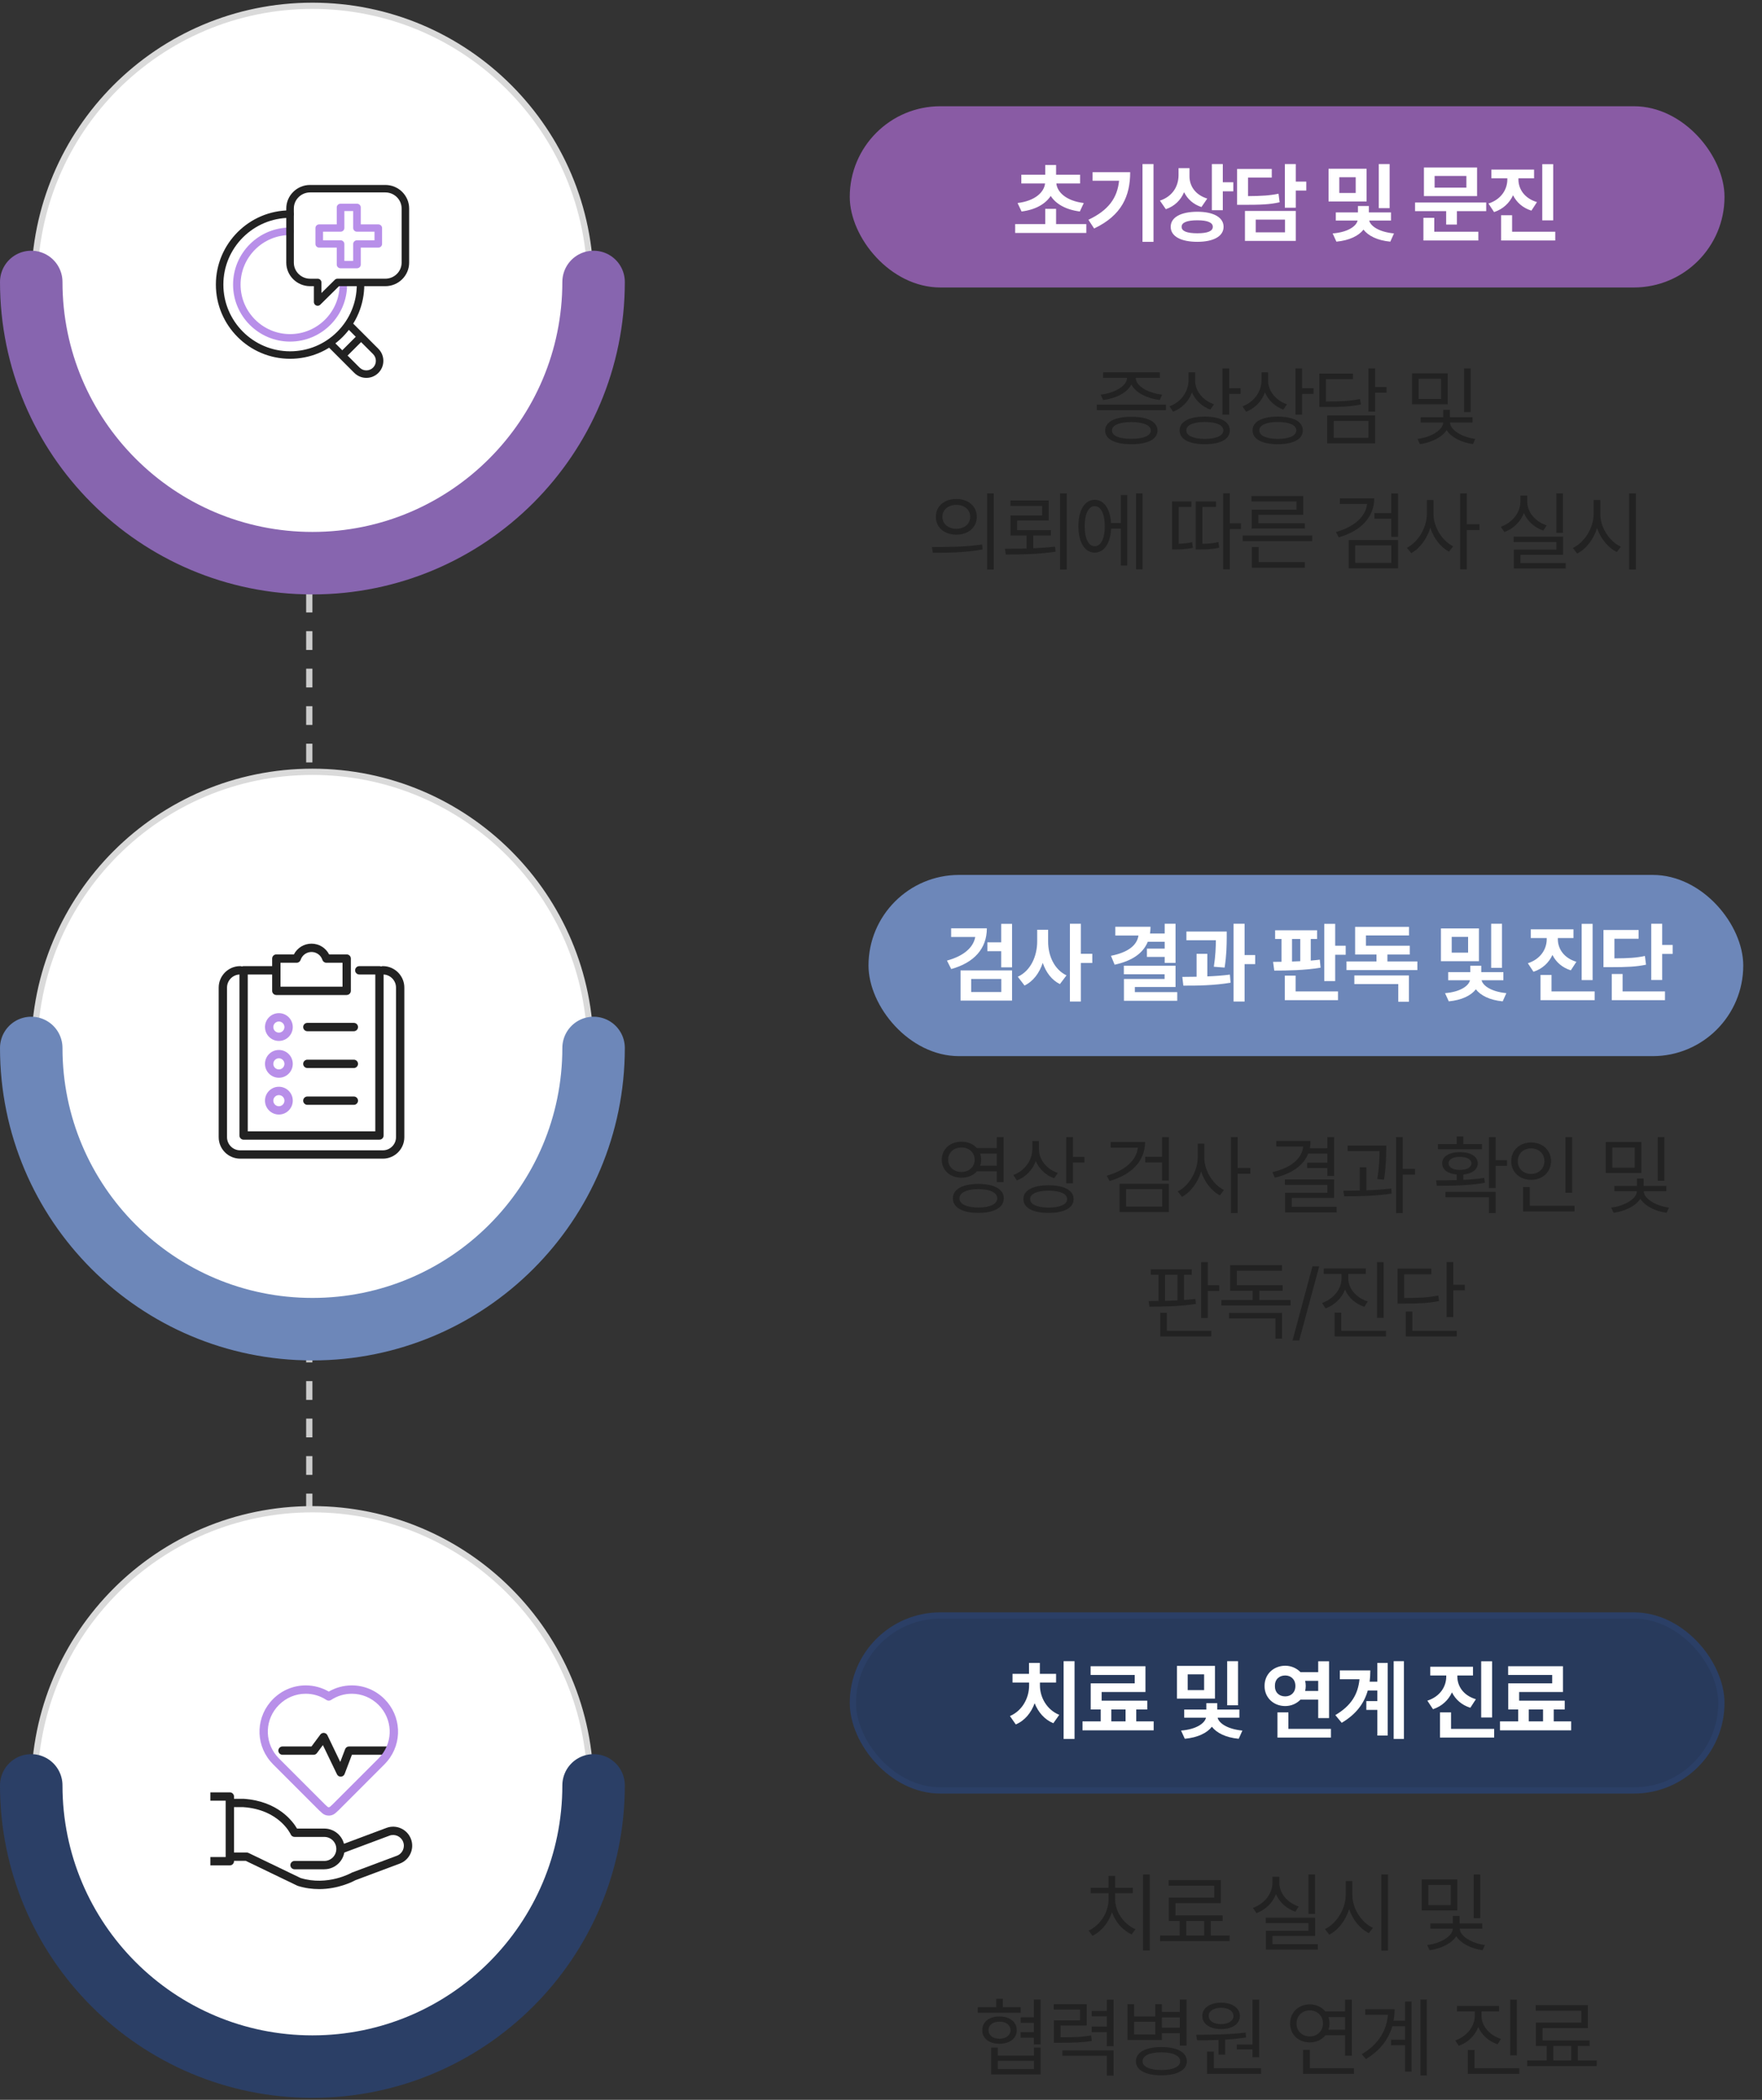 <svg width="282" height="336" viewBox="0 0 282 336" fill="none" xmlns="http://www.w3.org/2000/svg">
<rect x="0" y="0" width="282" height="336" fill="#333333" stroke="none"/>
<line x1="49.5" y1="53" x2="49.5" y2="282" stroke="#CCCCCC" stroke-dasharray="3 3"/>
<path d="M50 89.928C25.423 89.928 5.5 70.004 5.5 45.428C5.5 20.851 25.423 0.928 50 0.928C74.577 0.928 94.5 20.851 94.5 45.428C94.5 70.004 74.577 89.928 50 89.928Z" fill="white" stroke="#DADADA"/>
<g style="mix-blend-mode:multiply">
<path d="M5 45.117C5 69.97 25.147 90.117 50 90.117C74.853 90.117 95 69.97 95 45.117" stroke="#8765AF" stroke-width="10" stroke-linecap="round"/>
</g>
<path d="M57.131 42.929H54.502C54.169 42.929 53.895 42.664 53.895 42.341V39.624H51.09C50.757 39.624 50.483 39.359 50.483 39.036V36.489C50.483 36.166 50.757 35.901 51.09 35.901H53.895V33.184C53.895 32.86 54.169 32.596 54.502 32.596H57.131C57.465 32.596 57.738 32.86 57.738 33.184V35.901H60.543C60.877 35.901 61.15 36.166 61.15 36.489V39.036C61.15 39.359 60.877 39.624 60.543 39.624H57.738V42.341C57.738 42.664 57.465 42.929 57.131 42.929ZM55.112 41.753H56.527V39.036C56.527 38.712 56.8 38.447 57.134 38.447H59.939V37.077H57.134C56.8 37.077 56.527 36.813 56.527 36.489V33.772H55.112V36.489C55.112 36.813 54.839 37.077 54.505 37.077H51.701V38.447H54.505C54.839 38.447 55.112 38.712 55.112 39.036V41.753Z" fill="#B88FE9"/>
<path d="M46.426 54.66C41.396 54.66 37.302 50.569 37.302 45.536C37.302 40.504 41.393 36.412 46.426 36.412C46.756 36.412 47.025 36.682 47.025 37.012C47.025 37.341 46.756 37.611 46.426 37.611C42.056 37.611 38.501 41.166 38.501 45.536C38.501 49.907 42.056 53.462 46.426 53.462C50.796 53.462 54.351 49.907 54.351 45.536C54.351 45.207 54.621 44.937 54.951 44.937C55.28 44.937 55.55 45.207 55.55 45.536C55.55 50.566 51.459 54.66 46.426 54.66Z" fill="#B88FE9"/>
<path d="M46.426 57.412C39.876 57.412 34.55 52.085 34.55 45.536C34.55 38.987 39.876 33.66 46.426 33.66C46.755 33.66 47.025 33.93 47.025 34.26C47.025 34.589 46.755 34.859 46.426 34.859C40.539 34.859 35.749 39.649 35.749 45.536C35.749 51.423 40.539 56.213 46.426 56.213C49.279 56.213 51.959 55.101 53.976 53.087C55.993 51.069 57.102 48.389 57.102 45.536C57.102 45.206 57.372 44.937 57.702 44.937C58.032 44.937 58.301 45.206 58.301 45.536C58.301 48.707 57.066 51.69 54.821 53.935C52.579 56.177 49.597 57.412 46.423 57.412H46.426Z" fill="#222222"/>
<path d="M58.631 60.465C57.903 60.465 57.22 60.181 56.704 59.668L52.58 55.544C52.346 55.31 52.346 54.929 52.58 54.695C52.813 54.462 53.194 54.462 53.428 54.695L57.552 58.82C57.84 59.108 58.224 59.267 58.631 59.267C59.039 59.267 59.423 59.108 59.711 58.82C60.304 58.226 60.304 57.258 59.711 56.662L55.586 52.537C55.352 52.303 55.352 51.923 55.586 51.689C55.82 51.455 56.2 51.455 56.434 51.689L60.559 55.813C61.62 56.878 61.62 58.604 60.559 59.668C60.043 60.184 59.36 60.465 58.631 60.465Z" fill="#222222"/>
<path d="M55.1 57.178C54.947 57.178 54.794 57.118 54.677 57.001C54.444 56.767 54.444 56.386 54.677 56.153L57.045 53.785C57.279 53.551 57.66 53.551 57.894 53.785C58.127 54.019 58.127 54.399 57.894 54.633L55.526 57.001C55.409 57.118 55.256 57.178 55.103 57.178H55.1Z" fill="#222222"/>
<path d="M50.838 48.926C50.76 48.926 50.681 48.911 50.605 48.881C50.379 48.789 50.234 48.571 50.234 48.329V45.792H49.63C47.529 45.792 45.816 44.099 45.816 42.022V33.366C45.816 31.285 47.529 29.596 49.63 29.596H61.669C63.771 29.596 65.483 31.288 65.483 33.366V42.022C65.483 44.102 63.771 45.792 61.669 45.792H54.256L51.261 48.753C51.146 48.866 50.992 48.929 50.835 48.929L50.838 48.926ZM49.633 30.79C48.196 30.79 47.027 31.945 47.027 33.366V42.022C47.027 43.443 48.196 44.598 49.633 44.598H50.841C51.173 44.598 51.445 44.867 51.445 45.195V46.887L53.586 44.771C53.698 44.658 53.852 44.595 54.012 44.595H61.672C63.11 44.595 64.278 43.44 64.278 42.019V33.366C64.278 31.945 63.11 30.79 61.672 30.79H49.633Z" fill="#222222"/>
<rect x="136" y="17" width="140" height="29" rx="14.5" fill="#895BA4"/>
<path d="M173.862 35.852V37.273H162.474V35.852H167.286V33.418H169.023V35.852H173.862ZM172.864 27.963V29.357H169.064C169.207 30.738 170.615 32.14 173.452 32.488L172.823 33.842C170.595 33.562 168.988 32.639 168.161 31.354C167.32 32.639 165.728 33.562 163.499 33.842L162.857 32.488C165.694 32.14 167.102 30.738 167.259 29.357H163.458V27.963H167.286V26.404H169.023V27.963H172.864ZM184.612 26.254V38.695H182.849V26.254H184.612ZM180.88 27.553C180.88 31.326 179.554 34.457 175.11 36.562L174.194 35.168C177.407 33.65 178.822 31.682 179.103 28.92H174.864V27.553H180.88ZM190.372 28.209C190.372 29.713 191.247 31.162 193.216 31.777L192.286 33.131C190.967 32.693 190.044 31.846 189.511 30.752C188.971 32.01 188.007 32.994 186.585 33.473L185.642 32.105C187.72 31.408 188.608 29.754 188.622 28.045V26.91H190.372V28.209ZM195.704 26.254V29.166H197.386V30.615H195.704V33.637H193.954V26.254H195.704ZM191.63 33.883C194.2 33.883 195.827 34.772 195.827 36.289C195.827 37.82 194.2 38.695 191.63 38.695C189.005 38.695 187.364 37.82 187.364 36.289C187.364 34.772 189.005 33.883 191.63 33.883ZM191.63 35.25C189.989 35.25 189.101 35.605 189.114 36.289C189.101 37 189.989 37.328 191.63 37.328C193.243 37.328 194.104 37 194.104 36.289C194.104 35.605 193.243 35.25 191.63 35.25ZM207.384 26.254V29.057H209.065V30.492H207.384V33.24H205.634V26.254H207.384ZM203.542 27.033V28.414H199.741V31.381C201.99 31.367 203.227 31.285 204.622 30.998L204.8 32.365C203.241 32.721 201.806 32.775 199.044 32.775H197.991V27.033H203.542ZM207.384 33.76V38.545H199.249V33.76H207.384ZM200.972 35.141V37.178H205.661V35.141H200.972ZM218.712 27.006V32.242H212.628V27.006H218.712ZM214.35 28.359V30.875H216.975V28.359H214.35ZM222.403 26.254V33.309H220.667V26.254H222.403ZM222.622 33.992V35.291H219.136C219.327 36.139 220.639 37.116 223.1 37.355L222.512 38.668C220.441 38.477 218.971 37.725 218.22 36.74C217.447 37.738 215.97 38.47 213.886 38.668L213.284 37.355C215.779 37.157 217.092 36.159 217.276 35.291H213.79V33.992H217.331V32.967H219.081V33.992H222.622ZM237.86 32.406V33.787H233.171V35.934H231.448V33.787H226.471V32.406H237.86ZM236.397 26.801V31.381H227.893V26.801H236.397ZM229.602 28.154V30.027H234.688V28.154H229.602ZM236.602 37.082V38.477H227.811V34.853H229.547V37.082H236.602ZM243.018 28.715C243.018 30.205 243.934 31.723 245.985 32.338L245.096 33.705C243.702 33.268 242.717 32.372 242.157 31.244C241.589 32.468 240.578 33.452 239.122 33.938L238.219 32.57C240.284 31.9 241.241 30.287 241.241 28.715V28.537H238.684V27.143H245.52V28.537H243.018V28.715ZM248.583 26.268V35.264H246.833V26.268H248.583ZM248.911 37.082V38.477H240.243V34.443H242.006V37.082H248.911Z" fill="white"/>
<path d="M186.611 64.736V65.625H175.536V64.736H186.611ZM181.073 66.691C183.685 66.691 185.243 67.498 185.257 68.893C185.243 70.301 183.685 71.08 181.073 71.08C178.448 71.08 176.876 70.301 176.876 68.893C176.876 67.498 178.448 66.691 181.073 66.691ZM181.073 67.539C179.118 67.553 177.956 68.031 177.97 68.893C177.956 69.74 179.118 70.219 181.073 70.219C183.001 70.219 184.177 69.74 184.177 68.893C184.177 68.031 183.001 67.553 181.073 67.539ZM185.626 59.582V60.471H181.771C181.812 61.852 183.835 62.904 185.995 63.15L185.599 64.012C183.61 63.759 181.743 62.87 181.073 61.51C180.41 62.87 178.551 63.759 176.548 64.012L176.165 63.15C178.284 62.904 180.321 61.852 180.376 60.471H176.548V59.582H185.626ZM191.276 60.922C191.276 62.576 192.534 64.094 194.298 64.695L193.71 65.543C192.363 65.051 191.304 64.046 190.771 62.781C190.251 64.21 189.171 65.338 187.749 65.885L187.175 65.023C188.993 64.34 190.21 62.713 190.224 60.84V59.582H191.276V60.922ZM196.718 58.953V62.125H198.55V63.027H196.718V66.35H195.651V58.953H196.718ZM192.821 66.664C195.323 66.664 196.827 67.471 196.827 68.865C196.827 70.287 195.323 71.08 192.821 71.08C190.319 71.08 188.788 70.287 188.788 68.865C188.788 67.471 190.319 66.664 192.821 66.664ZM192.821 67.525C190.989 67.525 189.855 68.031 189.868 68.865C189.855 69.727 190.989 70.219 192.821 70.232C194.667 70.219 195.788 69.727 195.788 68.865C195.788 68.031 194.667 67.525 192.821 67.525ZM202.956 60.922C202.956 62.576 204.214 64.094 205.978 64.695L205.39 65.543C204.043 65.051 202.983 64.046 202.45 62.781C201.931 64.21 200.851 65.338 199.429 65.885L198.855 65.023C200.673 64.34 201.89 62.713 201.903 60.84V59.582H202.956V60.922ZM208.397 58.953V62.125H210.23V63.027H208.397V66.35H207.331V58.953H208.397ZM204.501 66.664C207.003 66.664 208.507 67.471 208.507 68.865C208.507 70.287 207.003 71.08 204.501 71.08C201.999 71.08 200.468 70.287 200.468 68.865C200.468 67.471 201.999 66.664 204.501 66.664ZM204.501 67.525C202.669 67.525 201.534 68.031 201.548 68.865C201.534 69.727 202.669 70.219 204.501 70.232C206.347 70.219 207.468 69.727 207.468 68.865C207.468 68.031 206.347 67.525 204.501 67.525ZM220.077 58.953V61.934H221.909V62.836H220.077V65.857H219.011V58.953H220.077ZM216.536 59.787V60.662H212.216V64.244C214.656 64.258 216.044 64.169 217.671 63.848L217.808 64.723C216.099 65.064 214.649 65.133 212.093 65.133H211.149V59.787H216.536ZM220.077 66.486V70.943H212.407V66.486H220.077ZM213.46 67.361V70.068H219.011V67.361H213.46ZM231.692 59.746V64.695H225.991V59.746H231.692ZM227.044 60.621V63.848H230.639V60.621H227.044ZM235.37 58.953V65.939H234.317V58.953H235.37ZM232.075 67.607C232.075 68.797 234.016 69.973 236.108 70.232L235.739 71.066C233.907 70.82 232.239 69.959 231.528 68.824C230.79 69.98 229.081 70.82 227.249 71.066L226.866 70.232C228.958 70 230.968 68.824 230.968 67.607H227.372V66.773H230.981V65.584H232.048V66.773H235.684V67.607H232.075ZM153.062 79.842C154.976 79.842 156.33 81.004 156.33 82.699C156.33 84.394 154.976 85.557 153.062 85.557C151.148 85.557 149.767 84.394 149.781 82.699C149.767 81.004 151.148 79.842 153.062 79.842ZM153.062 80.785C151.763 80.785 150.82 81.564 150.833 82.699C150.82 83.834 151.763 84.613 153.062 84.613C154.347 84.613 155.277 83.834 155.277 82.699C155.277 81.564 154.347 80.785 153.062 80.785ZM159.05 78.953V91.135H157.984V78.953H159.05ZM149.152 87.539C151.394 87.539 154.484 87.525 157.177 87.129L157.259 87.922C154.484 88.441 151.49 88.455 149.302 88.455L149.152 87.539ZM167.845 80.088V83.287H162.8V84.832H168.187V85.693H165.37V87.731C166.553 87.683 167.736 87.601 168.857 87.471L168.939 88.277C166.245 88.688 163.306 88.742 160.982 88.728L160.831 87.812C161.898 87.812 163.08 87.806 164.304 87.772V85.693H161.734V82.481H166.792V80.963H161.706V80.088H167.845ZM170.73 78.953V91.135H169.663V78.953H170.73ZM182.861 78.953V91.107H181.822V78.953H182.861ZM180.413 79.213V90.492H179.388V84.586H177.829C177.713 86.951 176.708 88.428 175.204 88.428C173.618 88.428 172.593 86.787 172.593 84.203C172.593 81.619 173.618 79.978 175.204 79.978C176.681 79.978 177.679 81.407 177.816 83.697H179.388V79.213H180.413ZM175.204 80.99C174.22 80.99 173.591 82.221 173.605 84.203C173.591 86.172 174.22 87.416 175.204 87.402C176.189 87.416 176.818 86.172 176.818 84.203C176.818 82.221 176.189 80.99 175.204 80.99ZM196.827 78.939V83.738H198.605V84.654H196.827V91.107H195.761V78.939H196.827ZM190.675 80.238V81.127H188.651V87.006C189.253 86.992 189.991 86.938 190.798 86.76L190.907 87.662C189.759 87.908 188.843 87.922 188.118 87.922H187.585V80.238H190.675ZM194.612 80.238V81.127H192.439V87.019C193.389 87.006 194.148 86.944 195.009 86.732L195.118 87.635C194.052 87.894 193.191 87.922 191.96 87.922H191.372V80.238H194.612ZM210.011 85.693V86.582H198.882V85.693H210.011ZM208.835 89.945V90.848H200.358V87.539H201.439V89.945H208.835ZM208.575 79.377V82.371H201.398V83.725H208.835V84.572H200.331V81.564H207.495V80.238H200.29V79.377H208.575ZM219.944 79.746C219.931 82.795 217.757 84.982 214.257 85.981L213.806 85.133C216.711 84.312 218.563 82.699 218.796 80.635H214.434V79.746H219.944ZM223.745 78.967V85.898H222.665V83H219.972V82.098H222.665V78.967H223.745ZM223.745 86.418V90.943H215.856V86.418H223.745ZM216.895 87.279V90.068H222.679V87.279H216.895ZM229.423 82.221C229.423 84.367 230.845 86.568 232.567 87.416L231.911 88.277C230.571 87.573 229.45 86.138 228.917 84.449C228.37 86.247 227.221 87.778 225.854 88.51L225.171 87.648C226.948 86.773 228.356 84.436 228.37 82.221V80.006H229.423V82.221ZM234.755 78.953V83.889H236.792V84.818H234.755V91.107H233.688V78.953H234.755ZM250.143 78.953V85.256H249.09V78.953H250.143ZM250.157 85.871V88.783H243.335V90.096H250.594V90.971H242.282V87.949H249.09V86.732H242.255V85.871H250.157ZM244.428 80.238C244.415 81.961 245.727 83.478 247.532 84.066L246.999 84.9C245.577 84.415 244.442 83.397 243.895 82.084C243.348 83.499 242.207 84.613 240.764 85.133L240.204 84.285C242.036 83.643 243.335 82.029 243.335 80.238V79.309H244.428V80.238ZM256.122 82.221C256.108 84.436 257.626 86.678 259.417 87.484L258.76 88.332C257.379 87.655 256.183 86.227 255.602 84.49C255.035 86.329 253.838 87.86 252.417 88.578L251.733 87.676C253.538 86.842 255.042 84.531 255.055 82.221V80.006H256.122V82.221ZM261.823 78.953V91.135H260.743V78.953H261.823Z" fill="#222222"/>
<path d="M50 212.5C25.423 212.5 5.5 192.577 5.5 168C5.5 143.423 25.423 123.5 50 123.5C74.577 123.5 94.5 143.423 94.5 168C94.5 192.577 74.577 212.5 50 212.5Z" fill="white" stroke="#DADADA"/>
<g style="mix-blend-mode:multiply">
<path d="M5 167.689C5 192.542 25.147 212.689 50 212.689C74.853 212.689 95 192.542 95 167.689" stroke="#6D87B9" stroke-width="10" stroke-linecap="round"/>
</g>
<g clip-path="url(#clip0_948_7090)">
<path d="M61.277 185.402H38.437C36.543 185.402 35 183.862 35 181.966V158.032C35 156.139 36.54 154.596 38.437 154.596C38.803 154.596 39.103 154.896 39.103 155.262C39.103 155.629 38.803 155.929 38.437 155.929C37.277 155.929 36.333 156.872 36.333 158.032V181.966C36.333 183.126 37.277 184.069 38.437 184.069H61.277C62.437 184.069 63.38 183.126 63.38 181.966V158.032C63.38 156.872 62.437 155.929 61.277 155.929C60.91 155.929 60.61 155.629 60.61 155.262C60.61 154.896 60.91 154.596 61.277 154.596C63.17 154.596 64.713 156.136 64.713 158.032V181.966C64.713 183.859 63.173 185.402 61.277 185.402Z" fill="#222222"/>
<path d="M60.727 182.368H38.987C38.62 182.368 38.32 182.068 38.32 181.701V155.264C38.32 154.898 38.62 154.598 38.987 154.598H44.047C44.414 154.598 44.714 154.898 44.714 155.264C44.714 155.631 44.414 155.931 44.047 155.931H39.654V181.031H60.064V155.931H57.5C57.134 155.931 56.834 155.631 56.834 155.264C56.834 154.898 57.134 154.598 57.5 154.598H60.73C61.097 154.598 61.397 154.898 61.397 155.264V181.698C61.397 182.064 61.097 182.364 60.73 182.364L60.727 182.368Z" fill="#222222"/>
<path d="M55.487 159.217H44.223C43.857 159.217 43.557 158.917 43.557 158.55V153.387C43.557 153.02 43.857 152.72 44.223 152.72H47.037C47.573 151.673 48.65 151 49.853 151C51.057 151 52.137 151.673 52.673 152.72H55.487C55.853 152.72 56.153 153.02 56.153 153.387V158.547C56.153 158.913 55.853 159.213 55.487 159.213V159.217ZM44.89 157.883H54.82V154.057H52.233C51.947 154.057 51.69 153.873 51.6 153.597C51.35 152.84 50.65 152.333 49.857 152.333C49.063 152.333 48.363 152.84 48.113 153.597C48.023 153.87 47.767 154.057 47.48 154.057H44.893V157.883H44.89Z" fill="#222222"/>
<path d="M44.633 166.566C43.407 166.566 42.41 165.569 42.41 164.342C42.41 163.116 43.407 162.119 44.633 162.119C45.86 162.119 46.857 163.116 46.857 164.342C46.857 165.569 45.86 166.566 44.633 166.566ZM44.633 163.456C44.144 163.456 43.743 163.856 43.743 164.346C43.743 164.836 44.144 165.236 44.633 165.236C45.123 165.236 45.523 164.836 45.523 164.346C45.523 163.856 45.123 163.456 44.633 163.456Z" fill="#B88FE9"/>
<path d="M56.633 165.009H49.19C48.823 165.009 48.523 164.709 48.523 164.342C48.523 163.976 48.823 163.676 49.19 163.676H56.633C57 163.676 57.3 163.976 57.3 164.342C57.3 164.709 57 165.009 56.633 165.009Z" fill="#222222"/>
<path d="M44.633 172.456C43.407 172.456 42.41 171.46 42.41 170.233C42.41 169.006 43.407 168.01 44.633 168.01C45.86 168.01 46.857 169.006 46.857 170.233C46.857 171.46 45.86 172.456 44.633 172.456ZM44.633 169.343C44.144 169.343 43.743 169.743 43.743 170.233C43.743 170.723 44.144 171.123 44.633 171.123C45.123 171.123 45.523 170.723 45.523 170.233C45.523 169.743 45.123 169.343 44.633 169.343Z" fill="#B88FE9"/>
<path d="M56.633 170.9H49.19C48.823 170.9 48.523 170.6 48.523 170.233C48.523 169.866 48.823 169.566 49.19 169.566H56.633C57 169.566 57.3 169.866 57.3 170.233C57.3 170.6 57 170.9 56.633 170.9Z" fill="#222222"/>
<path d="M44.633 178.343C43.407 178.343 42.41 177.346 42.41 176.12C42.41 174.893 43.407 173.896 44.633 173.896C45.86 173.896 46.857 174.893 46.857 176.12C46.857 177.346 45.86 178.343 44.633 178.343ZM44.633 175.233C44.144 175.233 43.743 175.633 43.743 176.123C43.743 176.613 44.144 177.013 44.633 177.013C45.123 177.013 45.523 176.613 45.523 176.123C45.523 175.633 45.123 175.233 44.633 175.233Z" fill="#B88FE9"/>
<path d="M56.633 176.79H49.19C48.823 176.79 48.523 176.49 48.523 176.124C48.523 175.757 48.823 175.457 49.19 175.457H56.633C57 175.457 57.3 175.757 57.3 176.124C57.3 176.49 57 176.79 56.633 176.79Z" fill="#222222"/>
</g>
<rect x="139" y="140" width="140" height="29" rx="14.5" fill="#6D87B9"/>
<path d="M157.941 148.541C157.941 151.795 155.89 154.051 152.24 155.062L151.556 153.709C154.236 152.984 155.781 151.617 156.082 149.936H152.226V148.541H157.941ZM161.974 147.83V154.789H160.238V152.205H158.023V150.783H160.238V147.83H161.974ZM161.974 155.281V160.107H153.73V155.281H161.974ZM155.439 156.648V158.74H160.251V156.648H155.439ZM167.747 150.633C167.734 152.861 168.691 155.117 170.687 156.074L169.634 157.469C168.301 156.812 167.406 155.582 166.886 154.078C166.346 155.691 165.382 157.011 163.974 157.701L162.894 156.293C164.999 155.322 165.997 152.943 165.997 150.633V148.773H167.747V150.633ZM172.984 147.816V152.615H174.816V154.092H172.984V160.258H171.234V147.816H172.984ZM188.14 147.816V154.078H186.404V153.121H183.56V151.795H186.404V150.701H183.697C182.924 152.574 181.147 153.771 178.392 154.365L177.804 152.943C180.655 152.376 181.974 151.2 182.206 149.703H178.501V148.295H184.134C184.134 148.671 184.107 149.033 184.052 149.375H186.404V147.816H188.14ZM188.14 154.529V157.934H181.632V158.754H188.413V160.135H179.882V156.648H186.39V155.896H179.868V154.529H188.14ZM196.333 149.061V150.059C196.319 151.234 196.319 152.766 195.991 154.83L194.269 154.693C194.549 152.889 194.576 151.556 194.597 150.455H189.88V149.061H196.333ZM193.23 152.629V156.238C194.453 156.19 195.697 156.102 196.839 155.951L196.948 157.25C194.392 157.688 191.562 157.729 189.388 157.715L189.224 156.32C189.921 156.313 190.7 156.313 191.507 156.293V152.629H193.23ZM199.191 147.816V152.82H200.886V154.27H199.191V160.258H197.427V147.816H199.191ZM210.792 148.855V150.25H209.78V153.709C210.279 153.668 210.765 153.62 211.229 153.559L211.353 154.844C208.864 155.268 206.021 155.309 203.942 155.309L203.751 153.914L205.104 153.9V150.25H204.079V148.855H210.792ZM213.69 147.83V151.33H215.372V152.779H213.69V156.99H211.94V147.83H213.69ZM214.142 158.645V160.039H205.624V156.115H207.36V158.645H214.142ZM206.786 153.859L208.099 153.805V150.25H206.786V153.859ZM226.847 153.846V155.227H215.499V153.846H220.298V152.738H216.88V148.309H225.507V149.689H218.616V151.33H225.63V152.738H222.048V153.846H226.847ZM225.493 156.088V160.299H223.784V157.469H216.757V156.088H225.493ZM236.698 148.568V153.805H230.614V148.568H236.698ZM232.337 149.922V152.438H234.962V149.922H232.337ZM240.389 147.816V154.871H238.653V147.816H240.389ZM240.608 155.555V156.854H237.122C237.313 157.701 238.626 158.679 241.087 158.918L240.499 160.23C238.428 160.039 236.958 159.287 236.206 158.303C235.433 159.301 233.957 160.032 231.872 160.23L231.27 158.918C233.765 158.72 235.078 157.722 235.262 156.854H231.776V155.555H235.317V154.529H237.067V155.555H240.608ZM249.325 150.277C249.325 151.768 250.241 153.285 252.292 153.9L251.403 155.268C250.008 154.83 249.024 153.935 248.463 152.807C247.896 154.03 246.884 155.015 245.428 155.5L244.526 154.133C246.59 153.463 247.547 151.85 247.547 150.277V150.1H244.991V148.705H251.827V150.1H249.325V150.277ZM254.889 147.83V156.826H253.139V147.83H254.889ZM255.217 158.645V160.039H246.549V156.006H248.313V158.645H255.217ZM266.022 147.816V151.207H267.704V152.643H266.022V156.812H264.272V147.816H266.022ZM262.249 148.814V150.209H258.379V153.354C260.628 153.34 261.866 153.271 263.26 152.971L263.438 154.365C261.879 154.693 260.444 154.762 257.682 154.762H256.629V148.814H262.249ZM266.473 158.645V160.039H257.956V155.855H259.692V158.645H266.473Z" fill="white"/>
<path d="M153.886 182.691C154.912 182.685 155.787 183.067 156.347 183.717H159.533V181.953H160.613V189.158H159.533V187.422H156.361C155.787 188.071 154.912 188.454 153.886 188.447C152.068 188.461 150.728 187.271 150.728 185.576C150.728 183.867 152.068 182.678 153.886 182.691ZM153.886 183.621C152.642 183.607 151.753 184.428 151.753 185.576C151.753 186.711 152.642 187.531 153.886 187.531C155.089 187.531 155.992 186.711 155.992 185.576C155.992 184.428 155.089 183.607 153.886 183.621ZM156.58 189.445C159.095 189.445 160.654 190.293 160.654 191.756C160.654 193.232 159.095 194.08 156.58 194.08C154.05 194.08 152.505 193.232 152.505 191.756C152.505 190.293 154.05 189.445 156.58 189.445ZM156.58 190.279C154.72 190.279 153.558 190.84 153.558 191.756C153.558 192.672 154.72 193.219 156.58 193.219C158.453 193.219 159.601 192.672 159.601 191.756C159.601 190.84 158.453 190.279 156.58 190.279ZM156.867 184.592C156.969 184.893 157.031 185.221 157.031 185.576C157.031 185.918 156.969 186.239 156.867 186.533H159.533V184.592H156.867ZM166.277 183.922C166.277 185.576 167.535 187.094 169.298 187.695L168.71 188.543C167.364 188.051 166.304 187.046 165.771 185.781C165.251 187.21 164.171 188.338 162.749 188.885L162.175 188.023C163.994 187.34 165.21 185.713 165.224 183.84V182.582H166.277V183.922ZM171.718 181.953V185.125H173.55V186.027H171.718V189.35H170.652V181.953H171.718ZM167.822 189.664C170.324 189.664 171.828 190.471 171.828 191.865C171.828 193.287 170.324 194.08 167.822 194.08C165.32 194.08 163.788 193.287 163.788 191.865C163.788 190.471 165.32 189.664 167.822 189.664ZM167.822 190.525C165.99 190.525 164.855 191.031 164.869 191.865C164.855 192.727 165.99 193.219 167.822 193.232C169.667 193.219 170.788 192.727 170.788 191.865C170.788 191.031 169.667 190.525 167.822 190.525ZM183.265 182.746C183.251 185.795 181.077 187.982 177.577 188.98L177.126 188.133C180.031 187.312 181.884 185.699 182.116 183.635H177.755V182.746H183.265ZM187.066 181.967V188.898H185.986V186H183.292V185.098H185.986V181.967H187.066ZM187.066 189.418V193.943H179.177V189.418H187.066ZM180.216 190.279V193.068H185.999V190.279H180.216ZM192.743 185.221C192.743 187.367 194.165 189.568 195.888 190.416L195.232 191.277C193.892 190.573 192.771 189.138 192.237 187.449C191.691 189.247 190.542 190.778 189.175 191.51L188.491 190.648C190.269 189.773 191.677 187.436 191.691 185.221V183.006H192.743V185.221ZM198.075 181.953V186.889H200.112V187.818H198.075V194.107H197.009V181.953H198.075ZM213.519 181.953V188.174H212.438V186.902H209.198V186.055H212.438V184.592H209.376C208.61 186.513 206.724 187.805 204.03 188.447L203.647 187.559C206.628 186.868 208.364 185.412 208.569 183.457H204.263V182.568H209.745C209.745 182.972 209.704 183.361 209.636 183.73H212.438V181.953H213.519ZM213.519 188.721V191.688H206.737V193.109H213.929V193.998H205.671V190.867H212.438V189.596H205.644V188.721H213.519ZM221.862 183.307V183.936C221.849 184.893 221.849 186.506 221.507 188.762L220.427 188.666C220.755 186.629 220.782 185.152 220.782 184.182H215.683V183.307H221.862ZM218.677 186.779V190.471C220.023 190.423 221.404 190.334 222.669 190.184L222.724 190.99C220.167 191.387 217.309 191.441 215.136 191.428L214.999 190.539C215.799 190.532 216.687 190.525 217.624 190.498V186.779H218.677ZM224.501 181.953V187.039H226.47V187.969H224.501V194.107H223.434V181.953H224.501ZM239.384 181.967V185.645H241.202V186.547H239.384V190.115H238.303V181.967H239.384ZM229.841 188.871C230.811 188.871 231.946 188.871 233.136 188.83V187.941C231.72 187.818 230.811 187.155 230.811 186.15C230.811 185.043 231.946 184.359 233.655 184.359C235.378 184.359 236.499 185.043 236.512 186.15C236.499 187.148 235.61 187.812 234.202 187.941V188.789C235.337 188.734 236.485 188.646 237.552 188.488L237.647 189.268C235.009 189.732 232.096 189.746 229.964 189.746L229.841 188.871ZM239.384 190.717V194.107H238.303V191.578H231.331V190.717H239.384ZM237.182 183.074V183.895H230.141V183.074H233.136V181.857H234.202V183.074H237.182ZM233.655 185.125C232.534 185.111 231.837 185.508 231.837 186.15C231.837 186.779 232.534 187.217 233.655 187.203C234.776 187.217 235.487 186.779 235.487 186.15C235.487 185.508 234.776 185.111 233.655 185.125ZM251.61 181.967V190.854H250.544V181.967H251.61ZM251.993 192.945V193.848H243.762V189.951H244.829V192.945H251.993ZM245.048 182.814C246.866 182.814 248.233 184.045 248.233 185.795C248.233 187.572 246.866 188.789 245.048 188.789C243.229 188.789 241.862 187.572 241.862 185.795C241.862 184.045 243.229 182.814 245.048 182.814ZM245.048 183.758C243.817 183.758 242.901 184.605 242.915 185.795C242.901 187.012 243.817 187.846 245.048 187.846C246.251 187.846 247.18 187.012 247.18 185.795C247.18 184.605 246.251 183.758 245.048 183.758ZM262.692 182.746V187.695H256.991V182.746H262.692ZM258.043 183.621V186.848H261.639V183.621H258.043ZM266.37 181.953V188.939H265.317V181.953H266.37ZM263.075 190.607C263.075 191.797 265.016 192.973 267.108 193.232L266.739 194.066C264.907 193.82 263.239 192.959 262.528 191.824C261.79 192.979 260.081 193.82 258.249 194.066L257.866 193.232C259.958 193 261.967 191.824 261.967 190.607H258.372V189.773H261.981V188.584H263.047V189.773H266.684V190.607H263.075ZM190.74 203.115V203.99H189.496V208.01C190.118 207.969 190.734 207.914 191.315 207.846L191.397 208.652C188.936 209.035 186.065 209.09 183.959 209.09L183.836 208.201L185.408 208.174V203.99H184.178V203.115H190.74ZM193.297 201.967V205.658H195.129V206.574H193.297V210.908H192.231V201.967H193.297ZM193.858 212.945V213.848H185.695V210.061H186.748V212.945H193.858ZM186.461 208.16C187.111 208.14 187.78 208.119 188.444 208.078V203.99H186.461V208.16ZM206.549 208.023V208.898H195.475V208.023H200.479V206.547H196.883V202.445H205.182V203.334H197.949V205.658H205.291V206.547H201.545V208.023H206.549ZM205.195 210.088V214.203H204.129V210.963H196.705V210.088H205.195ZM211.133 202.637L207.934 214.49H206.867L210.053 202.637H211.133ZM215.785 204.564C215.785 206.205 217.084 207.682 218.902 208.256L218.355 209.117C216.94 208.639 215.812 207.641 215.266 206.355C214.732 207.743 213.591 208.837 212.148 209.363L211.588 208.502C213.406 207.859 214.705 206.287 214.705 204.564V203.854H211.861V202.979H218.588V203.854H215.785V204.564ZM221.445 201.967V210.881H220.379V201.967H221.445ZM221.828 212.945V213.848H213.598V210.033H214.664V212.945H221.828ZM232.592 201.953V205.576H234.437V206.479H232.592V210.758H231.525V201.953H232.592ZM229.078 203.006V203.908H224.73V207.695C227.171 207.695 228.558 207.634 230.185 207.299L230.322 208.188C228.613 208.516 227.164 208.598 224.607 208.598H223.664V203.006H229.078ZM233.152 212.945V213.848H224.99V209.869H226.043V212.945H233.152Z" fill="#222222"/>
<path d="M50 330.5C25.423 330.5 5.5 310.577 5.5 286C5.5 261.423 25.423 241.5 50 241.5C74.577 241.5 94.5 261.423 94.5 286C94.5 310.577 74.577 330.5 50 330.5Z" fill="white" stroke="#DADADA"/>
<g style="mix-blend-mode:multiply">
<path d="M5 285.689C5 310.542 25.147 330.689 50 330.689C74.853 330.689 95 310.542 95 285.689" stroke="#2B3F66" stroke-width="10" stroke-linecap="round"/>
</g>
<g clip-path="url(#clip1_948_7090)">
<path d="M54.531 284.292C54.274 284.292 54.041 284.146 53.931 283.916L51.677 279.239L50.724 280.522C50.597 280.692 50.401 280.792 50.187 280.792H45.217C44.851 280.792 44.551 280.492 44.551 280.126C44.551 279.759 44.851 279.459 45.217 279.459H49.854L51.264 277.559C51.404 277.372 51.627 277.269 51.864 277.292C52.097 277.316 52.301 277.456 52.401 277.666L54.457 281.939L55.237 279.889C55.334 279.629 55.584 279.459 55.861 279.459H62.094C62.461 279.459 62.761 279.759 62.761 280.126C62.761 280.492 62.461 280.792 62.094 280.792H56.321L55.154 283.862C55.061 284.112 54.824 284.279 54.561 284.292C54.551 284.292 54.541 284.292 54.531 284.292Z" fill="#222222"/>
<path d="M52.617 290.523C52.24 290.523 51.873 290.389 51.587 290.149C51.407 289.999 51.24 289.849 51.077 289.686L43.71 282.319C43.55 282.159 43.397 281.989 43.243 281.806C40.794 278.853 40.993 274.579 43.71 271.866C45.114 270.463 46.97 269.689 48.937 269.689C50.233 269.689 51.5 270.033 52.62 270.679C53.74 270.029 55.007 269.689 56.303 269.689C58.27 269.689 60.123 270.463 61.53 271.866C64.243 274.579 64.444 278.853 61.997 281.806C61.843 281.989 61.69 282.159 61.533 282.319L54.167 289.686C54.004 289.849 53.837 289.999 53.654 290.153C53.367 290.393 53 290.526 52.623 290.526L52.617 290.523ZM48.93 271.023C47.32 271.023 45.8 271.656 44.647 272.809C42.423 275.033 42.257 278.536 44.264 280.956C44.39 281.106 44.514 281.246 44.647 281.376L52.014 288.743C52.147 288.876 52.283 288.999 52.434 289.123C52.5 289.176 52.567 289.189 52.614 289.189C52.66 289.189 52.727 289.179 52.794 289.126C52.947 288.999 53.084 288.876 53.217 288.743L60.584 281.376C60.714 281.246 60.84 281.109 60.967 280.956C62.974 278.536 62.81 275.036 60.584 272.809C59.43 271.659 57.91 271.023 56.3 271.023C55.12 271.023 53.974 271.369 52.983 272.023C52.76 272.169 52.47 272.169 52.25 272.023C51.26 271.369 50.114 271.023 48.934 271.023H48.93Z" fill="#B88FE9"/>
<path d="M51.903 299.113H47.14C46.773 299.113 46.473 298.813 46.473 298.446C46.473 298.079 46.773 297.779 47.14 297.779H51.903C52.963 297.779 53.827 296.916 53.827 295.856C53.827 294.796 52.963 293.933 51.903 293.933H47.14C46.877 293.933 46.64 293.779 46.533 293.539C46.46 293.379 44.63 289.556 38.937 289.169H37.2C36.833 289.169 36.533 288.869 36.533 288.503C36.533 288.136 36.833 287.836 37.2 287.836H38.96C38.96 287.836 38.99 287.836 39.003 287.836C44.49 288.203 46.867 291.449 47.536 292.596H51.9C53.697 292.596 55.157 294.056 55.157 295.853C55.157 297.649 53.697 299.109 51.9 299.109L51.903 299.113Z" fill="#222222"/>
<path d="M51.05 302.282C49.993 302.282 48.85 302.142 47.666 301.772C47.636 301.762 47.603 301.749 47.577 301.735L39.327 297.762H37.2C36.833 297.762 36.533 297.462 36.533 297.095C36.533 296.729 36.833 296.429 37.2 296.429H39.48C39.58 296.429 39.68 296.452 39.77 296.495L48.113 300.512C52.426 301.832 56.21 299.702 56.25 299.679C56.28 299.662 56.313 299.645 56.346 299.632L63.523 296.945C64.41 296.615 64.86 295.625 64.526 294.739C64.193 293.852 63.203 293.402 62.32 293.735L55.143 296.422C54.8 296.552 54.413 296.375 54.286 296.032C54.157 295.689 54.333 295.302 54.676 295.175L61.853 292.489C63.426 291.899 65.186 292.702 65.776 294.275C66.367 295.849 65.563 297.609 63.99 298.199L56.86 300.869C56.473 301.082 54.14 302.285 51.053 302.285L51.05 302.282Z" fill="#222222"/>
<path d="M36.787 298.489H32.23C31.863 298.489 31.564 298.189 31.564 297.823V287.469C31.564 287.103 31.863 286.803 32.23 286.803H36.787C37.154 286.803 37.453 287.103 37.453 287.469V297.823C37.453 298.189 37.154 298.489 36.787 298.489ZM32.897 297.156H36.12V288.136H32.897V297.156Z" fill="#222222"/>
</g>
<rect x="136.5" y="258.5" width="139" height="28" rx="14" fill="#283A5C" stroke="#2B3F66"/>
<path d="M171.975 265.816V278.258H170.225V265.816H171.975ZM166.438 269.713C166.438 271.518 167.463 273.555 169.528 274.402L168.584 275.742C167.169 275.161 166.158 273.972 165.59 272.543C165.036 274.061 164.018 275.332 162.569 275.934L161.639 274.594C163.69 273.705 164.702 271.613 164.702 269.713V269.234H162.049V267.84H164.688V266.09H166.424V267.84H169.022V269.234H166.438V269.713ZM184.639 275.441V276.877H173.25V275.441H176.162V273.541H174.563V269.357H181.604V268.018H174.549V266.623H183.326V270.752H176.313V272.133H183.614V273.541H181.85V275.441H184.639ZM177.858 275.441H180.141V273.541H177.858V275.441ZM194.449 266.568V271.805H188.365V266.568H194.449ZM190.088 267.922V270.438H192.713V267.922H190.088ZM198.141 265.816V272.871H196.404V265.816H198.141ZM198.359 273.555V274.854H194.873C195.065 275.701 196.377 276.679 198.838 276.918L198.25 278.23C196.179 278.039 194.709 277.287 193.957 276.303C193.185 277.301 191.708 278.032 189.623 278.23L189.022 276.918C191.517 276.72 192.829 275.722 193.014 274.854H189.527V273.555H193.068V272.529H194.818V273.555H198.359ZM212.709 265.83V274.922H210.973V271.969H208.129C207.527 272.604 206.659 272.994 205.695 272.994C203.809 272.994 202.373 271.627 202.387 269.781C202.373 267.908 203.809 266.555 205.695 266.541C206.659 266.548 207.52 266.931 208.129 267.566H210.973V265.83H212.709ZM213.01 276.645V278.039H204.451V274.006H206.201V276.645H213.01ZM205.695 268.1C204.725 268.1 204.027 268.729 204.041 269.781C204.027 270.82 204.725 271.449 205.695 271.449C206.611 271.449 207.322 270.82 207.322 269.781C207.322 268.729 206.611 268.1 205.695 268.1ZM208.881 268.961C208.942 269.221 208.977 269.494 208.977 269.781C208.977 270.055 208.942 270.321 208.881 270.574H210.973V268.961H208.881ZM224.689 265.816V278.258H223.049V265.816H224.689ZM222.092 266.09V277.711H220.437V273.609H218.674V272.201H220.437V270.506H218.906C218.325 272.557 217.067 274.293 214.736 275.674L213.711 274.443C216.233 272.953 217.341 271.142 217.58 268.701H214.435V267.293H219.316C219.316 267.915 219.275 268.517 219.207 269.098H220.437V266.09H222.092ZM233.242 268.277C233.242 269.768 234.158 271.285 236.209 271.9L235.32 273.268C233.926 272.83 232.941 271.935 232.381 270.807C231.813 272.03 230.801 273.015 229.345 273.5L228.443 272.133C230.508 271.463 231.465 269.85 231.465 268.277V268.1H228.908V266.705H235.744V268.1H233.242V268.277ZM238.806 265.83V274.826H237.056V265.83H238.806ZM239.134 276.645V278.039H230.467V274.006H232.23V276.645H239.134ZM251.457 275.441V276.877H240.068V275.441H242.98V273.541H241.381V269.357H248.422V268.018H241.367V266.623H250.144V270.752H243.131V272.133H250.431V273.541H248.668V275.441H251.457ZM244.675 275.441H246.959V273.541H244.675V275.441Z" fill="white"/>
<path d="M184.011 299.953V312.107H182.931V299.953H184.011ZM178.474 303.918C178.474 305.955 179.896 307.924 181.728 308.703L181.126 309.537C179.725 308.915 178.535 307.596 177.968 305.982C177.421 307.691 176.239 309.093 174.837 309.756L174.236 308.922C176.04 308.102 177.421 306.051 177.421 303.918V302.947H174.564V302.072H177.407V300.186H178.474V302.072H181.304V302.947H178.474V303.918ZM196.798 309.701V310.604H185.669V309.701H188.8V307.391H187.064V303.645H194.337V301.744H187.036V300.855H195.39V304.533H188.13V306.502H195.677V307.391H193.777V309.701H196.798ZM189.853 309.701H192.724V307.391H189.853V309.701ZM210.464 299.953V306.256H209.411V299.953H210.464ZM210.478 306.871V309.783H203.655V311.096H210.915V311.971H202.603V308.949H209.411V307.732H202.575V306.871H210.478ZM204.749 301.238C204.735 302.961 206.048 304.479 207.853 305.066L207.319 305.9C205.897 305.415 204.763 304.396 204.216 303.084C203.669 304.499 202.527 305.613 201.085 306.133L200.524 305.285C202.356 304.643 203.655 303.029 203.655 301.238V300.309H204.749V301.238ZM216.442 303.221C216.429 305.436 217.946 307.678 219.737 308.484L219.081 309.332C217.7 308.655 216.504 307.227 215.923 305.49C215.355 307.329 214.159 308.86 212.737 309.578L212.054 308.676C213.858 307.842 215.362 305.531 215.376 303.221V301.006H216.442V303.221ZM222.143 299.953V312.135H221.063V299.953H222.143ZM233.239 300.746V305.695H227.538V300.746H233.239ZM228.591 301.621V304.848H232.186V301.621H228.591ZM236.917 299.953V306.939H235.864V299.953H236.917ZM233.622 308.607C233.622 309.797 235.563 310.973 237.655 311.232L237.286 312.066C235.454 311.82 233.786 310.959 233.075 309.824C232.337 310.979 230.628 311.82 228.796 312.066L228.413 311.232C230.505 311 232.514 309.824 232.514 308.607H228.919V307.773H232.528V306.584H233.594V307.773H237.231V308.607H233.622ZM163.361 321.184V322.072H156.484V321.184H159.437V319.844H160.503V321.184H163.361ZM159.956 322.66C161.583 322.66 162.732 323.535 162.732 324.861C162.732 326.174 161.583 327.035 159.956 327.035C158.316 327.035 157.195 326.174 157.208 324.861C157.195 323.535 158.316 322.66 159.956 322.66ZM159.956 323.494C158.904 323.494 158.206 324.041 158.206 324.861C158.206 325.668 158.904 326.229 159.956 326.229C161.009 326.229 161.72 325.668 161.734 324.861C161.72 324.041 161.009 323.494 159.956 323.494ZM166.546 319.953V327.145H165.466V326.064H163.347V325.176H165.466V323.686H163.361V322.797H165.466V319.953H166.546ZM159.697 327.65V328.936H165.48V327.65H166.546V331.943H158.63V327.65H159.697ZM159.697 331.082H165.48V329.77H159.697V331.082ZM173.919 320.705V324.109H169.736V325.996C172.019 325.996 173.195 325.962 174.63 325.695L174.74 326.584C173.222 326.83 171.991 326.871 169.531 326.871H168.669V323.289H172.853V321.566H168.642V320.705H173.919ZM178.226 319.967V327.432H177.146V325.176H174.726V324.287H177.146V322.646H174.726V321.771H177.146V319.967H178.226ZM178.226 328.088V332.135H177.146V328.963H170.036V328.088H178.226ZM181.511 320.705V322.66H184.902V320.705H185.954V321.949H188.825V319.953H189.905V327.322H188.825V325.34H185.954V326.42H180.445V320.705H181.511ZM181.511 325.545H184.902V323.521H181.511V325.545ZM185.872 327.555C188.402 327.568 189.946 328.389 189.946 329.838C189.946 331.26 188.402 332.08 185.872 332.08C183.343 332.08 181.798 331.26 181.798 329.838C181.798 328.389 183.343 327.568 185.872 327.555ZM185.872 328.402C184.013 328.402 182.851 328.936 182.864 329.838C182.851 330.713 184.013 331.232 185.872 331.232C187.732 331.232 188.88 330.713 188.88 329.838C188.88 328.936 187.732 328.402 185.872 328.402ZM185.954 324.451H188.825V322.824H185.954V324.451ZM201.53 319.967V329.195H200.45V327.938H197.935V327.158H200.45V319.967H201.53ZM201.831 330.945V331.848H193.191V328.293H194.271V330.945H201.831ZM191.441 325.6C193.71 325.586 196.745 325.572 199.357 325.244L199.425 326.023C198.338 326.194 197.203 326.304 196.089 326.365V328.771H195.009V326.42C193.778 326.475 192.609 326.481 191.591 326.475L191.441 325.6ZM195.433 320.459C197.21 320.459 198.427 321.307 198.441 322.578C198.427 323.877 197.21 324.684 195.433 324.684C193.642 324.684 192.425 323.877 192.425 322.578C192.425 321.307 193.642 320.459 195.433 320.459ZM195.433 321.279C194.243 321.266 193.437 321.799 193.45 322.578C193.437 323.371 194.243 323.891 195.433 323.891C196.581 323.891 197.401 323.371 197.415 322.578C197.401 321.799 196.581 321.266 195.433 321.279ZM216.358 319.967V328.949H215.278V325.668H212.134C211.573 326.386 210.671 326.816 209.632 326.816C207.813 326.816 206.474 325.559 206.474 323.781C206.474 322.004 207.813 320.746 209.632 320.732C210.664 320.739 211.546 321.163 212.12 321.867H215.278V319.967H216.358ZM216.7 330.945V331.848H208.552V328.006H209.632V330.945H216.7ZM209.632 321.689C208.388 321.703 207.499 322.564 207.499 323.781C207.499 324.998 208.388 325.859 209.632 325.859C210.821 325.859 211.737 324.998 211.737 323.781C211.737 322.564 210.821 321.703 209.632 321.689ZM212.612 322.756C212.715 323.07 212.776 323.412 212.776 323.781C212.776 324.137 212.715 324.472 212.612 324.779H215.278V322.756H212.612ZM228.366 319.953V332.107H227.341V319.953H228.366ZM225.905 320.281V331.492H224.88V327.281H222.624V326.393H224.88V324.232H222.829C222.234 326.29 220.901 328.108 218.604 329.482L217.948 328.703C220.594 327.138 221.92 324.943 222.132 322.4H218.495V321.512H223.198C223.198 322.134 223.143 322.749 223.034 323.344H224.88V320.281H225.905ZM237.11 322.564C237.11 324.205 238.409 325.682 240.227 326.256L239.68 327.117C238.265 326.639 237.137 325.641 236.591 324.355C236.057 325.743 234.916 326.837 233.473 327.363L232.913 326.502C234.731 325.859 236.03 324.287 236.03 322.564V321.854H233.186V320.979H239.913V321.854H237.11V322.564ZM242.77 319.967V328.881H241.704V319.967H242.77ZM243.153 330.945V331.848H234.923V328.033H235.989V330.945H243.153ZM255.544 329.701V330.604H244.415V329.701H247.546V327.391H245.809V323.645H253.083V321.744H245.782V320.855H254.135V324.533H246.876V326.502H254.423V327.391H252.522V329.701H255.544ZM248.598 329.701H251.469V327.391H248.598V329.701Z" fill="#222222"/>
<defs>
<clipPath id="clip0_948_7090">
<rect width="30.103" height="35.69" fill="white" transform="translate(34.793 150.311)"/>
</clipPath>
<clipPath id="clip1_948_7090">
<rect width="32.333" height="35.667" fill="white" transform="translate(33.667 268)"/>
</clipPath>
</defs>
</svg>
